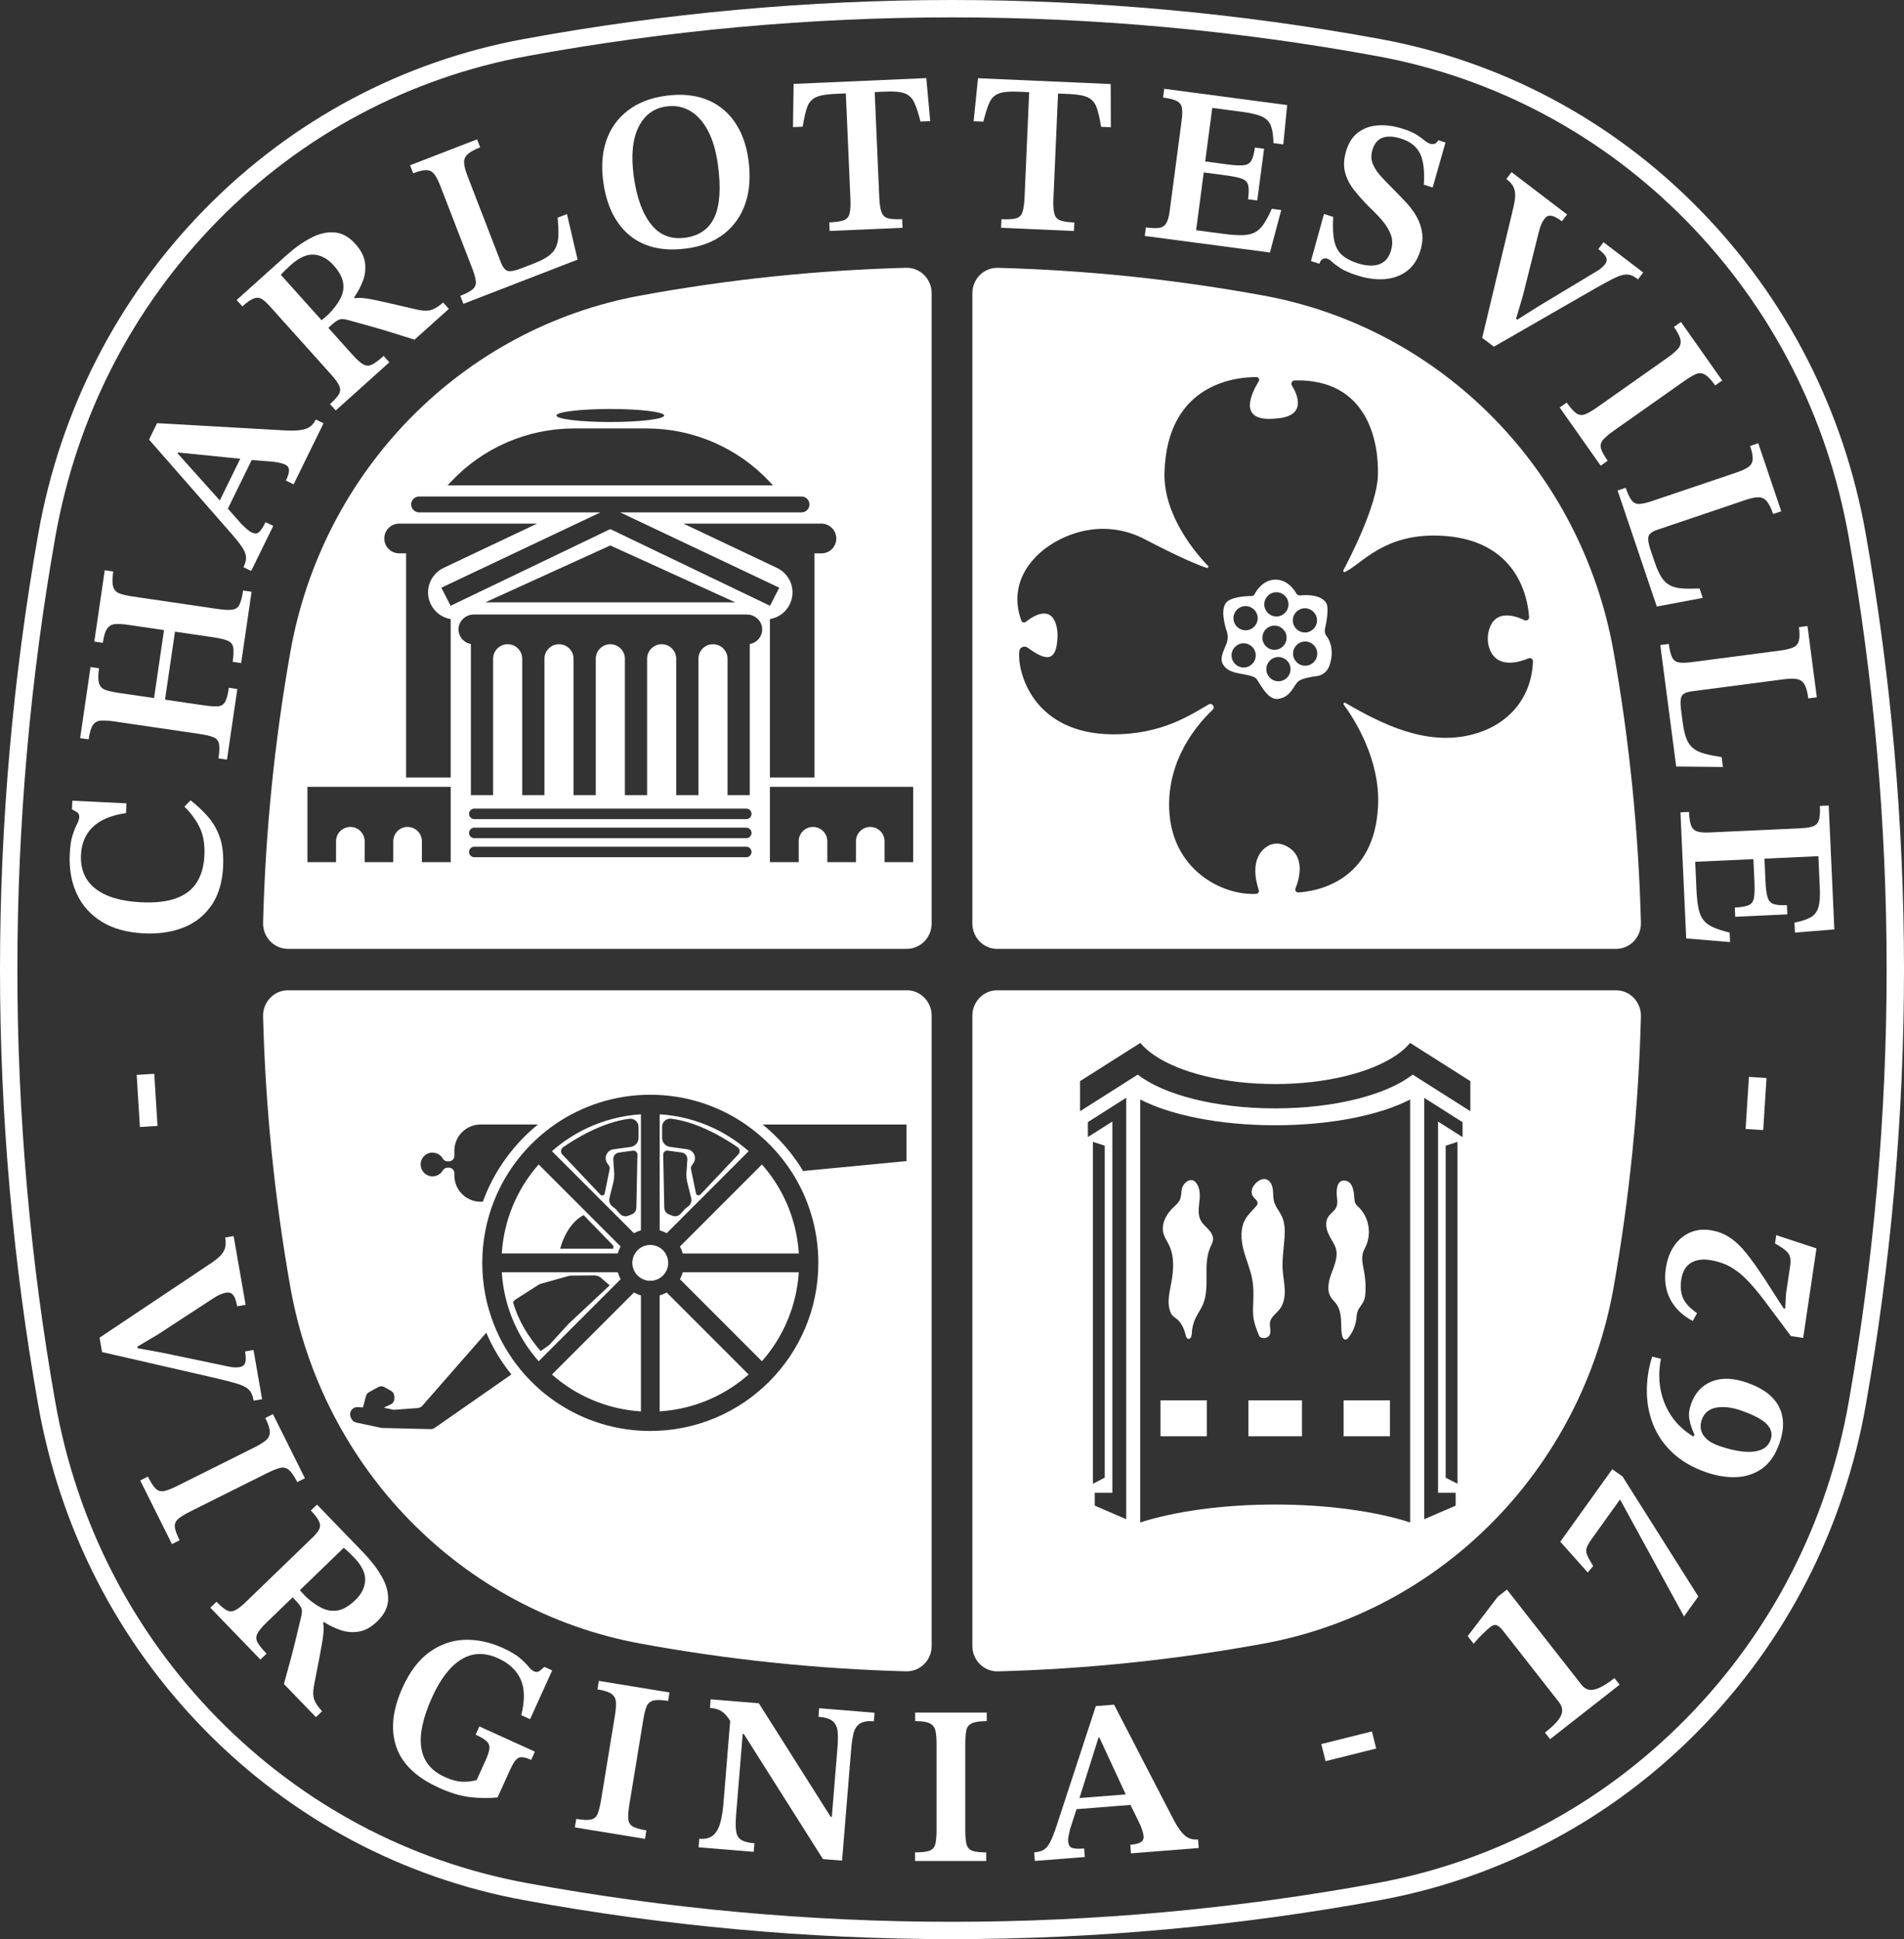 <svg xmlns="http://www.w3.org/2000/svg" id="Layer_2" data-name="Layer 2" viewBox="0 0 684 696.36"><rect x="0" y="0" width="684" height="696.36" fill="#333333" stroke="none"/><defs><style>      .cls-1 {        fill: #fff;      }    </style></defs><g id="Layer_1-2" data-name="Layer 1"><g><g><path class="cls-1" d="M342,696.36c-51.44,0-103.18-4.71-153.8-14.01-43.61-8.01-83.22-29.11-114.55-61.01-31.32-31.89-52.03-72.21-59.89-116.59C4.63,453.22,0,400.54,0,348.18s4.63-105.04,13.76-156.57c7.86-44.38,28.57-84.7,59.89-116.59,31.33-31.9,70.94-53,114.55-61.01C238.82,4.71,290.57,0,342,0s103.18,4.71,153.8,14.01c43.61,8.01,83.22,29.11,114.55,61.01,31.32,31.89,52.03,72.21,59.89,116.59l-3.07.54,3.07-.54c9.13,51.53,13.76,104.21,13.76,156.57s-4.63,105.04-13.76,156.57c-7.86,44.38-28.57,84.7-59.89,116.59-31.33,31.9-70.94,53-114.55,61.01-50.62,9.3-102.36,14.01-153.8,14.01ZM342,6.24c-51.06,0-102.42,4.68-152.67,13.91-42.34,7.78-80.8,28.26-111.23,59.24-30.43,30.99-50.56,70.17-58.2,113.31-9.06,51.17-13.66,103.49-13.66,155.49s4.6,104.31,13.66,155.49c7.64,43.14,27.77,82.32,58.2,113.31,30.43,30.98,68.89,51.47,111.23,59.24,50.25,9.23,101.61,13.91,152.67,13.91s102.42-4.68,152.67-13.91c42.34-7.78,80.8-28.26,111.23-59.24,30.43-30.99,50.56-70.17,58.2-113.31,9.06-51.17,13.66-103.49,13.66-155.49s-4.6-104.31-13.66-155.49c-7.64-43.14-27.77-82.32-58.2-113.31-30.43-30.98-68.89-51.47-111.23-59.24-50.25-9.23-101.61-13.91-152.67-13.91Z"></path><g><rect class="cls-1" x="416.89" y="502.87" width="16.64" height="12.91"></rect><path class="cls-1" d="M325.75,355.62H103.45c-5.04,0-9.07,4.24-8.94,9.37.84,32.56,4.1,65.07,9.8,97.25,11.55,65.19,61.66,116.21,125.68,127.97,31.6,5.8,63.53,9.13,95.5,9.98,5.04.13,9.2-3.97,9.2-9.11v-226.36c0-5.03-4-9.11-8.94-9.11ZM155.38,413.93c1.58,0,2.97.86,3.7,2.14.35.61,1,.98,1.7.98h.47c1.09,0,1.97-.88,1.97-1.97v-1.83c0-5.21,4.22-9.43,9.43-9.43h20.59c-1.69,1.38-3.32,2.85-4.88,4.41-6.71,6.71-11.74,14.64-14.89,23.29-5.5.48-10.24-3.85-10.24-9.39v-.84c0-1.09-.88-1.97-1.97-1.97h-.47c-.71,0-1.35.38-1.71.99-.81,1.4-2.4,2.3-4.18,2.1-1.96-.21-3.55-1.81-3.76-3.77-.28-2.57,1.73-4.74,4.24-4.74ZM156.22,512.75c-.45.31-.99.48-1.54.46l-17.36-.41c-.16,0-.32-.02-.48-.06l-8.83-1.89c-.77-.16-1.42-.67-1.77-1.37l-.21-.43c-.29-.59-.35-1.27-.16-1.9.34-1.13,1.41-1.88,2.58-1.83l1.95.09,1.08-4.09c.15-.59.54-1.09,1.08-1.38l3.35-1.84c.68-.37,1.49-.37,2.16.01l2.45,1.39c.7.39,1.13,1.13,1.13,1.93v.89c0,.86-.5,1.65-1.28,2.01l-2.49,1.16,3.51.79,8.61-.63c.68-.05,1.31-.36,1.75-.87l22.94-26.2c2.28,5.36,5.3,10.4,9.02,15l-27.49,19.15ZM233.61,513.87c-18.94,0-35.84-8.72-46.9-22.37-3.88-4.78-7.04-10.17-9.32-15.99-2.67-6.82-4.14-14.24-4.14-22.01s1.52-15.45,4.28-22.36c4.43-11.12,12.08-20.6,21.78-27.32,9.74-6.74,21.56-10.69,34.3-10.69s24.56,3.95,34.3,10.69c6.57,4.54,12.2,10.36,16.52,17.08,6.04,9.4,9.55,20.59,9.55,32.6,0,33.34-27.03,60.37-60.37,60.37ZM325.67,416.96l-37.16,3.56c-2.67-4.42-5.89-8.54-9.63-12.28-1.56-1.56-3.19-3.03-4.88-4.41h51.67v13.14Z"></path><path class="cls-1" d="M439.43,238.7c2.37,3.93,8.73,2.83,11.66,4.78,1.01.67,3.95,8.04,7.97,7.51,4.8-.63,5.51-4.78,7.38-6.32,1.25-1.04,4.3-1.58,6.57-1.86,2.03-.25,3.74-1.6,4.47-3.51,1.68-4.38.89-8.58-.95-10.92-.54-.69-.74-1.57-.55-2.42.58-2.61,1.55-7.92.37-9.58-2.08-2.95-7.14-2.78-9.26-2.56-.56.06-1.1-.22-1.39-.71-.91-1.59-3.3-4.89-7.38-4.96-4.39-.08-6.89,3.81-7.69,5.32-.19.35-.55.57-.94.57-2.01,0-8,.25-9.49,2.77-1.52,2.59-.37,7.23.52,9.96.46,1.41.43,2.94-.09,4.33-.91,2.41-2.67,5.21-1.22,7.62ZM468.87,239.07c-2.4,0-4.35-1.95-4.35-4.35s1.95-4.35,4.35-4.35,4.35,1.95,4.35,4.35-1.95,4.35-4.35,4.35ZM468.78,218.43c2.4,0,4.35,1.95,4.35,4.35s-1.95,4.35-4.35,4.35-4.35-1.95-4.35-4.35,1.95-4.35,4.35-4.35ZM459.27,244.65c-2.4,0-4.35-1.95-4.35-4.35s1.95-4.35,4.35-4.35,4.35,1.95,4.35,4.35-1.95,4.35-4.35,4.35ZM458.53,212.68c2.4,0,4.35,1.95,4.35,4.35s-1.95,4.35-4.35,4.35-4.35-1.95-4.35-4.35,1.95-4.35,4.35-4.35ZM457.85,224.66c2.4,0,4.35,1.95,4.35,4.35s-1.95,4.35-4.35,4.35-4.35-1.95-4.35-4.35,1.95-4.35,4.35-4.35ZM447.46,217.65c2.4,0,4.35,1.95,4.35,4.35s-1.95,4.35-4.35,4.35-4.35-1.95-4.35-4.35,1.95-4.35,4.35-4.35ZM446.77,231.01c2.4,0,4.35,1.95,4.35,4.35s-1.95,4.35-4.35,4.35-4.35-1.95-4.35-4.35,1.95-4.35,4.35-4.35Z"></path><path class="cls-1" d="M358.25,340.75h222.3c5.04,0,9.07-4.24,8.94-9.37-.84-32.56-4.1-65.07-9.8-97.25-11.55-65.19-61.66-116.21-125.68-127.97-31.6-5.8-63.53-9.13-95.5-9.98-5.04-.13-9.2,3.97-9.2,9.11v226.36c0,5.03,4,9.11,8.94,9.11ZM390.04,190.53c7.13-1.44,14.54-.34,20.99,3.01,13.62,7.09,19.89,9.55,22.49,10.4.43.14.77-.39.45-.72-3.87-3.99-16.02-17.81-15.64-33.36.8-32.35,25.99-34.48,33.02-34.44.78,0,1.26.86.84,1.52-2.48,3.99-7.97,14.74,6,13.37,11.4-.71,8.06-8.38,5.91-11.88-.48-.79.08-1.8,1-1.82,26.45-.64,30.34,22.42,29.9,34.32-.4,10.65-9.96,29.26-12.41,33.88-.2.37.19.78.57.6,6.24-3,13.82-13.67,33.57-13.06,28.45.88,32.13,22.46,32.59,29.25.06.88-.85,1.49-1.64,1.11-3.38-1.62-10.82-4.14-12.85,3.85-.51,2.02-.48,4.15.18,6.13,2.51,7.6,10.6,5.19,14.1,3.73.78-.32,1.64.26,1.6,1.1-.02.46-.05.93-.09,1.39-1.05,12.85-9.64,21.84-21.92,24.92-16.2,4.06-31.72-3.47-45.4-11.43-.41-.24-.85.25-.57.64,3.65,4.95,13.08,19.46,12.34,36.22-1.22,27.53-22.4,30.85-28.64,31.23-.77.05-1.33-.73-1.04-1.45,1.41-3.47,3.92-12.06-3.92-15.51-2.07-.91-4.45-.77-6.33.48-6.1,4.08-4.02,12.42-2.94,15.6.23.67-.25,1.36-.95,1.39-12.1.64-30.36-8.56-31.22-30.37-.7-17.78,9.84-30.27,15.61-35.74.42-.4.49-1.04.17-1.53-.35-.53-1.05-.7-1.6-.39-5.91,3.35-16.59,10.9-34.69,10.73-28.26-.25-34.13-22.17-33.35-29.82.15-1.44,1.82-2.16,2.99-1.3,6.78,4.95,10.34,5.12,10.74-3.64.07-1.43-.04-2.86-.4-4.24-2-7.58-8.42-3.43-10.98-1.39-.55.44-1.37.21-1.61-.45-6.01-16.32,7.98-29.29,23.12-32.35Z"></path><path class="cls-1" d="M478.38,445.24c.57.97,1.18,1.95,1.5,3.03.87,2.89-.4,5.93-1.47,8.75-1.07,2.82-1.92,6.14-.36,8.72.59.98,1.48,1.75,2.13,2.69,2.12,3.05,1.38,7.14,1.86,10.82.11.88.66,2.01,1.53,1.78.31-.08.55-.33.75-.58,1.54-1.85,2.55-4.13,2.89-6.51.15-1.05.17-2.14.55-3.14.5-1.3,1.57-2.3,2.14-3.57.45-1,.57-2.13.63-3.23.12-2.42-.03-4.85-.46-7.23-.42-2.34-1.11-4.77-.39-7.03.26-.81.69-1.55,1.03-2.32,2.02-4.5,1.06-10.22-2.43-13.71-.54-.54-1.16-1.06-1.45-1.77-.18-.43-.23-.9-.26-1.36-.15-2.16-.39-6.19-3.29-6.6-3.28-.46-3.24,3.92-2.99,5.95.16,1.28.25,2.64-.33,3.79-.64,1.26-1.98,2.02-2.76,3.2-.81,1.23-.93,2.83-.61,4.27s1.04,2.77,1.79,4.04Z"></path><path class="cls-1" d="M580.55,355.62h-222.3c-4.94,0-8.94,4.08-8.94,9.11v226.36c0,5.13,4.16,9.24,9.2,9.11,31.98-.85,63.9-4.18,95.5-9.98,64.02-11.76,114.13-62.78,125.68-127.97,5.7-32.18,8.97-64.69,9.8-97.25.13-5.13-3.9-9.37-8.94-9.37ZM404.57,545.56l-11.29-4.88v-4.61h6.33v-133.32l-8.8,5.58v-5.37l13.77-8.74v151.32ZM392.63,532.84v-122.79l4.24,1.38v119.21l-4.24,2.19ZM506.6,546.72c-12.46-3.98-29.58-6.43-48.49-6.43s-36.03,2.45-48.49,6.43v-151.89c10.84,5.61,28.52,9.26,48.49,9.26s37.65-3.65,48.49-9.26v151.89ZM523.59,532.84l-4.24-2.19v-119.21l4.24-1.38v122.79ZM525.41,408.34l-8.8-5.58v133.32h6.33v4.61l-11.29,4.88v-151.32l13.77,8.74v5.37ZM528.21,399.04l-20.73-13.14c-9.19,7.2-27.85,12.13-49.37,12.13s-40.18-4.93-49.37-12.13l-20.73,13.14v-10.8l15.13-9.59,6.52-4.13c1.28,1.56,2.96,3.03,4.97,4.41,9.12,6.23,25.19,10.36,43.48,10.36s34.36-4.13,43.48-10.36c2.01-1.37,3.69-2.85,4.97-4.41l6.52,4.13,15.13,9.59v10.8Z"></path><path class="cls-1" d="M431.39,438.34c-1.21-2.22-.69-4.94-.45-7.46.21-2.14.09-4.91-1.6-6.49-1.7-1.6-4.03.26-4.65,2.15-.42,1.29-.22,2.74-.7,4.01-.52,1.39-1.76,2.35-2.82,3.39-2.42,2.39-4.13,5.92-3.16,9.18.42,1.43,1.31,2.67,1.96,4.01,2.13,4.39,1.58,9.58.65,14.38-.59,3.07-1.31,6.3-.3,9.26.23.67.55,1.33,1.06,1.83.38.38.84.65,1.26.98,1.81,1.41,2.76,3.65,3.31,5.87.14.57.38,1.27.96,1.37.88.15,1.21-1.1,1.24-1.99.07-1.86.51-3.7,1.3-5.38.78-1.67,1.9-3.18,2.64-4.87,2.8-6.38-.11-14.18,2.67-20.57.43-.98.99-1.94,1.02-3.01.04-1.36-.79-2.59-1.73-3.59-.93-.99-2.01-1.89-2.66-3.08Z"></path><rect class="cls-1" x="482.69" y="502.87" width="16.64" height="12.91"></rect><path class="cls-1" d="M457.33,427.9c-.08-1.17-.3-2.38-1.01-3.31-1.83-2.4-4.61-.73-5.95,1.22-.78,1.14-1.02,2.76-.22,3.88.61.86,1.82,1.56,1.61,2.6-.07.36-.31.65-.55.93-1.29,1.49-2.79,2.82-3.78,4.52-1.91,3.27-1.66,7.38-.71,11.05.96,3.67,2.55,7.16,3.19,10.9.42,2.45.42,4.96.33,7.45-.08,2.14-.23,4.3.11,6.41.32,1.97,1.06,3.85,1.8,5.71.11.29.23.58.46.8.21.2.5.31.78.38.91.21,1.98-.04,2.54-.79.98-1.3.05-3.17.31-4.78.31-1.95,2.25-3.14,3.46-4.7,1.49-1.91,1.91-4.47,1.84-6.89-.08-2.43-.59-4.82-.75-7.24-.26-3.99.46-7.98.69-11.97.14-2.41.07-4.91-.91-7.12-.86-1.92-2.37-3.53-2.9-5.57-.29-1.13-.26-2.32-.34-3.48Z"></path><rect class="cls-1" x="448.49" y="502.87" width="19.24" height="12.91"></rect><path class="cls-1" d="M236.98,465.19c.88-.25,1.71-.6,2.51-1.04l29.45,29.45c-8.89,7.84-20.14,12.5-31.96,13.24v-41.66Z"></path><path class="cls-1" d="M244.26,459.38c.44-.79.79-1.63,1.04-2.51h41.66c-.74,11.82-5.4,23.07-13.24,31.97l-29.46-29.46Z"></path><path class="cls-1" d="M245.3,450.14c-.25-.87-.6-1.71-1.04-2.51l29.46-29.46c1.18,1.34,2.3,2.74,3.34,4.19,5.87,8.17,9.28,17.75,9.91,27.78h-41.66Z"></path><path class="cls-1" d="M233.61,459.95c-.52,0-1.05-.06-1.56-.19-.61-.15-1.2-.4-1.76-.73-.9-.54-1.66-1.3-2.2-2.2-.33-.54-.58-1.14-.74-1.77-.12-.5-.19-1.03-.19-1.55s.06-1.05.19-1.56c.16-.62.4-1.21.73-1.75.55-.91,1.31-1.67,2.2-2.21.56-.34,1.15-.58,1.76-.73.51-.13,1.04-.19,1.56-.19s1.05.06,1.56.19c.61.15,1.2.4,1.76.73.9.54,1.66,1.3,2.2,2.2.33.54.58,1.14.74,1.77.12.5.19,1.03.19,1.55s-.06,1.05-.19,1.56c-.16.62-.4,1.21-.73,1.75-.54.91-1.3,1.67-2.2,2.21-.56.34-1.15.58-1.76.73-.51.13-1.04.19-1.56.19Z"></path><path class="cls-1" d="M230.25,506.85c-11.83-.74-23.07-5.4-31.97-13.24l29.46-29.46c.8.44,1.63.79,2.51,1.04v41.66Z"></path></g><g><g><path class="cls-1" d="M36.67,485.57l-.91-5.2,39.4-26.31c1.63-1.05,2.9-2.03,3.81-2.93.91-.9,1.53-1.86,1.85-2.88.32-1.02.34-2.3.07-3.84l3.04-.53,4.31,24.7-3.04.53c-.16-.91-.38-1.76-.65-2.56-.28-.8-.68-1.43-1.19-1.89-.52-.46-1.26-.6-2.22-.44-1.28.22-2.73.86-4.36,1.91l-19.97,13.03-7.46,4.43.1.56,8.51,1.56,24.53,5.11c.4.09.94.17,1.6.21.67.05,1.35.01,2.04-.11,1.07-.19,1.73-.73,1.98-1.62.26-.9.23-2.22-.08-3.98l3.04-.53,3.08,17.67-3.04.53c-.2-1.17-.51-2.13-.92-2.89-.41-.75-1.05-1.4-1.94-1.93-.89-.53-2.17-1.04-3.85-1.51-1.68-.48-3.92-1.05-6.72-1.71l-41.01-9.41Z"></path><path class="cls-1" d="M61.78,554.51l-11.41-22.87,2.76-1.38c1.06,2.13,2.02,3.59,2.86,4.38.85.79,1.86,1.05,3.03.8,1.17-.25,2.8-.9,4.88-1.94l27.37-13.66c1.94-.97,3.37-1.85,4.3-2.65.93-.8,1.39-1.8,1.36-2.99-.02-1.2-.57-2.86-1.63-4.99l2.76-1.38,11.48,23.02-2.76,1.38c-1.09-2.18-2.11-3.65-3.06-4.41-.96-.76-2.03-.98-3.23-.66s-2.74.96-4.63,1.9l-27.37,13.66c-2.03,1.01-3.52,1.92-4.45,2.72-.93.8-1.34,1.76-1.24,2.88s.68,2.73,1.72,4.81l-2.76,1.38Z"></path><path class="cls-1" d="M93.55,595.96l-17.99-18.61,2.22-2.14c1.43,1.48,2.63,2.48,3.59,3.02.97.53,1.97.56,3.01.08,1.04-.48,2.38-1.51,4.01-3.09l23.92-23.12c1.17-1.13,1.96-2.12,2.37-2.97.42-.85.39-1.79-.07-2.81-.46-1.02-1.44-2.31-2.95-3.87l2.22-2.14,16.69,17.27c2.71,2.8,4.89,5.64,6.54,8.52,1.65,2.88,2.43,5.68,2.32,8.42-.1,2.73-1.4,5.3-3.89,7.71-2.14,2.07-4.32,3.29-6.55,3.68-2.23.38-4.39.22-6.5-.48-2.11-.71-4.15-1.69-6.12-2.94l-.29.28c.21,1,.24,2.31.08,3.93-.16,1.62-.53,3.91-1.09,6.87-.57,2.96-1.33,6.93-2.3,11.93-.38,2.17-.31,3.89.23,5.14.53,1.25,1.44,2.54,2.72,3.86l-2.22,2.14-11.5-11.9c1.02-3.69,1.86-6.76,2.51-9.2.65-2.44,1.18-4.48,1.57-6.14.39-1.66.75-3.15,1.08-4.49.33-1.33.66-2.72.99-4.17.37-1.41.41-2.47.14-3.18-.28-.71-.9-1.57-1.88-2.59l-1.3-1.34-9.51,9.19c-1.56,1.5-2.6,2.78-3.13,3.82-.54,1.04-.52,2.09.03,3.13.56,1.04,1.64,2.4,3.26,4.07l-2.22,2.14ZM107.74,571.07l2.08,2.27c2.07,1.91,4.06,3.31,5.98,4.2,1.92.89,3.84,1.14,5.78.73,1.94-.41,3.96-1.63,6.06-3.66,2.26-2.18,3.43-4.56,3.54-7.14s-1.24-5.31-4.02-8.19c-.6-.62-1.2-1.23-1.81-1.81-.6-.58-1.22-1.13-1.87-1.64l-15.75,15.23Z"></path><path class="cls-1" d="M157.62,641.96c-8.18-3.71-13.29-8.65-15.32-14.83-2.04-6.18-1.26-13.24,2.34-21.17,2.57-5.66,5.77-9.88,9.62-12.66,3.84-2.77,8.03-4.24,12.56-4.42,4.53-.17,9.14.8,13.82,2.93,2.66,1.21,4.68,2.39,6.05,3.55,1.38,1.16,2.41,2.18,3.11,3.06.7.88,1.37,1.47,2.01,1.76.74.34,1.39.3,1.96-.09.57-.4,1.16-.9,1.79-1.5l2.81,1.27-7.94,17.51-3.18-1.44c1.35-5.33,1.27-9.62-.22-12.88-1.49-3.26-4.18-5.77-8.08-7.54-4.83-2.19-9.24-2.05-13.24.41-4,2.46-7.48,6.97-10.45,13.52-3.33,7.34-4.64,13.4-3.92,18.18.71,4.78,3.53,8.28,8.46,10.52,2.22,1.01,4.2,1.57,5.96,1.68,1.76.12,3.59-.08,5.48-.59l3.18-7.02c.8-1.77,1.26-3.18,1.38-4.23.12-1.05-.21-1.93-.97-2.67-.77-.73-2.09-1.52-3.96-2.37l1.34-2.96,19.95,9.05-1.34,2.96c-2.07-.94-3.57-1.19-4.51-.75-.94.44-1.93,1.81-2.98,4.13l-4.59,10.12c-3.4.3-6.75.25-10.05-.15-3.3-.4-6.99-1.52-11.08-3.37Z"></path><path class="cls-1" d="M231.73,660.36l-25.22-4.13.5-3.04c2.35.38,4.09.46,5.22.24,1.13-.23,1.94-.89,2.42-1.99.48-1.1.91-2.8,1.29-5.09l4.95-30.19c.35-2.13.47-3.81.37-5.04-.1-1.22-.64-2.17-1.63-2.86-.99-.68-2.65-1.22-5-1.6l.5-3.04,25.38,4.16-.5,3.04c-2.4-.39-4.19-.43-5.37-.1-1.18.33-1.98,1.07-2.42,2.23-.44,1.16-.83,2.78-1.17,4.87l-4.95,30.19c-.37,2.24-.5,3.98-.4,5.2.1,1.22.64,2.12,1.61,2.69s2.61,1.04,4.91,1.42l-.5,3.04Z"></path><path class="cls-1" d="M270.77,665.01l-19.81-1.62.25-3.07c2.16.18,3.82-.24,4.99-1.26,1.17-1.02,2.02-2.51,2.56-4.47.54-1.96.92-4.29,1.14-6.99l2.53-31.06,4.85.4-2.84,34.78c-.22,2.7-.2,4.75.07,6.15.26,1.41.92,2.39,1.96,2.97,1.04.57,2.56.94,4.55,1.1l-.25,3.07ZM302.51,668.17l-6.87-.56-28.41-44.9-2.67-.22-1.81-3.81c-.86-1.43-1.66-2.5-2.38-3.21-.73-.71-1.5-1.22-2.32-1.53-.82-.31-1.82-.51-3-.61l.25-3.07,17.31,1.41,25.82,40.78.4.03,2.03-24.91c.18-2.26.2-4.18.06-5.73-.15-1.56-.71-2.79-1.69-3.68-.99-.89-2.72-1.44-5.2-1.65l.25-3.07,19.9,1.62-.25,3.07c-2.21-.18-3.87.09-4.99.81-1.12.72-1.88,1.87-2.28,3.44-.4,1.57-.69,3.49-.88,5.75l-3.27,40.03Z"></path><path class="cls-1" d="M354.3,668.3h-25.56s0-3.09,0-3.09c2.38,0,4.11-.2,5.19-.61,1.08-.41,1.77-1.19,2.07-2.35.3-1.16.45-2.91.45-5.23v-30.59c.01-2.16-.14-3.84-.43-5.03-.3-1.19-.99-2.04-2.07-2.56-1.08-.51-2.81-.77-5.19-.77v-3.08s25.72,0,25.72,0v3.08c-2.44,0-4.21.26-5.32.77-1.11.51-1.79,1.38-2.03,2.6-.24,1.22-.37,2.88-.37,4.99v30.59c-.01,2.27.14,4,.43,5.19.3,1.19.97,1.99,2.03,2.39s2.74.61,5.07.61v3.08Z"></path><path class="cls-1" d="M389.73,666.87l-17.96,1.41-.24-3.07c1.46-.11,2.61-.44,3.46-.96.85-.53,1.62-1.46,2.3-2.79.68-1.33,1.44-3.25,2.27-5.75l14.11-43.03,6.55-.52,21.5,41.53c1.34,2.5,2.63,4.31,3.89,5.43,1.25,1.12,2.85,1.61,4.79,1.45l.24,3.07-24.35,1.92-.24-3.07c.7-.06,1.44-.17,2.21-.34.77-.17,1.41-.46,1.92-.88.51-.42.73-1.06.66-1.92-.05-.59-.25-1.4-.6-2.44-.35-1.03-.82-2.09-1.39-3.19l-3.2-6.5-.8-1.89-9.9-21.36-.32.03-7.16,22.7-.41,1.99-2.62,8.1c-.16.72-.33,1.48-.51,2.28-.18.8-.24,1.55-.19,2.25.1,1.24.58,2,1.44,2.29.86.29,2.29.35,4.29.19l.24,3.07ZM407.14,648.08l-21.44,1.69,1.07-3.99,18.69-1.47,1.68,3.77Z"></path><path class="cls-1" d="M494.39,627.91l-18.19,4.54-1.53-6.14,18.19-4.54,1.53,6.14Z"></path><path class="cls-1" d="M581.84,604.99l-24.98,19.57-1.85-2.36c3.02-2.37,4.93-4.38,5.73-6.04.8-1.66.58-3.27-.65-4.85l-20.07-25.61c-.87-1.11-1.64-1.79-2.32-2.05-.68-.26-1.43-.07-2.24.57-.43.33-1.01.84-1.75,1.52-.74.68-1.5,1.44-2.3,2.26-.79.83-1.47,1.6-2.01,2.3l-2.15-2.75,10.79-14.12,3.32-2.6,26.77,34.17c1.23,1.58,2.78,2.15,4.65,1.72,1.86-.43,4.26-1.79,7.2-4.1l1.85,2.36Z"></path><path class="cls-1" d="M610.12,573.3l-5.15,7.19-22.98-42.03-10.31,14.38c-.88,1.23-1.45,2.26-1.7,3.07-.25.82-.18,1.69.23,2.61.4.92,1.11,2.21,2.12,3.87l-1.95,2.3-9.85-11.05,18.67-26.05,3.69,2.65,27.22,43.08Z"></path><path class="cls-1" d="M639.2,518.43c-1.42,4.03-3.47,7.01-6.16,8.93-2.69,1.92-5.79,2.95-9.3,3.09-3.52.14-7.19-.47-11.02-1.82-4.74-1.67-8.67-3.96-11.78-6.86-3.11-2.9-5.42-6.21-6.95-9.94-1.53-3.72-2.32-7.7-2.37-11.94-.06-4.24.58-8.47,1.9-12.71l3.17.77c-.75,3.75-.81,7.37-.17,10.87.63,3.49,1.93,6.7,3.88,9.63,1.95,2.93,4.6,5.41,7.96,7.45l.35-.74c-.94-2.05-1.55-3.9-1.83-5.55-.28-1.65-.08-3.44.61-5.38,1.42-4.03,3.92-6.75,7.48-8.16,3.57-1.41,7.85-1.23,12.85.53,5.56,1.96,9.31,4.8,11.23,8.52,1.93,3.72,1.99,8.16.17,13.31ZM636.1,516.99c.68-1.94.26-3.75-1.27-5.44-1.53-1.69-4.64-3.36-9.33-5.01-3.26-1.15-6.22-1.51-8.87-1.06-2.65.44-4.42,1.91-5.3,4.41-.41,1.17-.51,2.33-.28,3.47.23,1.14.85,2.22,1.87,3.24,1.02,1.02,2.55,1.89,4.59,2.61,3.06,1.08,5.89,1.76,8.48,2.05,2.6.28,4.77.09,6.53-.58,1.76-.67,2.95-1.9,3.58-3.69Z"></path><path class="cls-1" d="M652.55,448.35l-4.77,32.11-4.41-.66-9.51-12.73c-2.24-2.96-4.32-5.43-6.24-7.41-1.92-1.98-3.94-3.57-6.06-4.76-2.12-1.19-4.62-2-7.51-2.43-2.68-.4-4.92-.02-6.73,1.13-1.81,1.15-2.93,3.15-3.35,5.98-.36,2.41-.17,4.54.57,6.4.74,1.86,2.44,3.73,5.12,5.6l-1.56,2.8c-3.7-1.97-6.39-4.57-8.07-7.8-1.68-3.23-2.21-6.93-1.59-11.11.46-3.1,1.43-5.75,2.9-7.94,1.47-2.19,3.34-3.8,5.6-4.83,2.26-1.03,4.75-1.35,7.48-.94,2.52.37,4.81,1.23,6.88,2.58,2.07,1.35,4.07,3.23,6.01,5.65,1.94,2.42,4.04,5.36,6.32,8.81l7.13,11.07.56.08.3-5.37,1.48-9.95c.32-2.14.06-3.71-.78-4.71-.84-1-2.39-2.13-4.66-3.4l.44-2.97,14.47,4.77Z"></path></g><g><path class="cls-1" d="M55.42,385.61l1.16,18.71-6.32.39-1.16-18.71,6.32-.39Z"></path><path class="cls-1" d="M80.18,310.98c-.28,5.78-1.69,10.51-4.23,14.17-2.54,3.67-5.9,6.32-10.1,7.96-4.2,1.64-8.91,2.33-14.16,2.07-6.05-.3-11.1-1.69-15.15-4.19-4.05-2.5-7.04-5.84-8.97-10.03-1.93-4.18-2.77-8.95-2.51-14.3.14-2.86.48-5.12,1.02-6.77.54-1.65,1.07-2.95,1.57-3.9.51-.95.78-1.8.82-2.56.04-.81-.23-1.39-.81-1.75-.58-.35-1.18-.71-1.82-1.06l.15-3.08,19.45.95-.17,3.49c-5.24.77-9.19,2.42-11.86,4.94-2.67,2.52-4.11,5.87-4.31,10.03-.26,5.24,1.48,9.31,5.21,12.2,3.73,2.89,9.16,4.51,16.29,4.86,5.19.25,9.44-.23,12.74-1.45,3.31-1.22,5.77-3.13,7.39-5.73,1.62-2.6,2.52-5.79,2.7-9.58.19-3.89-.34-7.18-1.59-9.87-1.25-2.69-3.11-5.26-5.59-7.71l2.22-2.25c2.3,1.79,4.37,3.73,6.21,5.83,1.85,2.09,3.27,4.56,4.27,7.4,1,2.84,1.4,6.28,1.2,10.34Z"></path><path class="cls-1" d="M85.26,247.43l-3.72,25.37-3.05-.45c.35-2.35.41-4.09.19-5.22-.22-1.12-.88-1.92-1.99-2.38-1.11-.46-2.84-.87-5.19-1.21l-30.27-4.44c-2.09-.31-3.75-.41-5-.32-1.24.09-2.2.62-2.86,1.59-.66.97-1.17,2.69-1.53,5.15l-3.05-.45,3.74-25.53,3.05.45c-.35,2.41-.36,4.2,0,5.37.35,1.17,1.09,1.96,2.24,2.38,1.14.41,2.78.78,4.92,1.09l12.6,1.85,3.58-24.41-12.6-1.85c-2.14-.31-3.82-.41-5.04-.29-1.22.12-2.16.68-2.83,1.68-.67,1-1.17,2.67-1.52,5.03l-3.05-.45,3.75-25.61,3.05.45c-.36,2.46-.37,4.28-.02,5.45.35,1.17,1.09,1.98,2.23,2.42,1.14.44,2.78.82,4.92,1.13l30.27,4.44c2.3.34,4.07.43,5.29.28,1.23-.15,2.11-.74,2.64-1.79.54-1.04.98-2.74,1.32-5.1l3.05.45-3.75,25.61-3.05-.45c.35-2.35.41-4.09.19-5.22-.22-1.12-.89-1.92-2.03-2.39-1.13-.47-2.85-.87-5.15-1.21l-13.73-2.01-3.58,24.41,13.73,2.01c2.36.35,4.13.47,5.32.37,1.19-.1,2.05-.66,2.58-1.67.53-1.02.97-2.67,1.3-4.98l3.05.45Z"></path><path class="cls-1" d="M98.16,188.87l-7.93,16.17-2.77-1.36c.64-1.31.95-2.47.93-3.47-.02-1-.43-2.14-1.22-3.4-.8-1.26-2.06-2.89-3.79-4.89l-29.84-34.06,2.89-5.9,46.69,2.65c2.83.12,5.05-.07,6.65-.58,1.6-.51,2.84-1.64,3.69-3.39l2.77,1.36-10.75,21.93-2.77-1.36c.31-.63.59-1.32.84-2.07.25-.75.32-1.45.22-2.11-.1-.65-.54-1.17-1.32-1.55-.53-.26-1.33-.5-2.4-.73-1.07-.22-2.22-.36-3.45-.43l-7.23-.56-2.03-.27-23.42-2.36-.14.29,15.89,17.73,1.5,1.37,5.64,6.38c.54.5,1.1,1.04,1.7,1.6.6.56,1.21,1,1.84,1.31,1.12.55,2.02.52,2.7-.08.69-.6,1.47-1.8,2.35-3.59l2.77,1.36ZM90.85,164.32l-9.47,19.31-2.89-2.95,8.25-16.83,4.1.48Z"></path><path class="cls-1" d="M139.88,130.1l-19.26,17.3-2.06-2.29c1.53-1.37,2.58-2.53,3.15-3.48.57-.95.63-1.95.19-3.01-.44-1.06-1.42-2.43-2.94-4.12l-22.23-24.75c-1.08-1.21-2.05-2.03-2.88-2.48-.84-.45-1.78-.46-2.81-.04-1.04.42-2.36,1.36-3.97,2.8l-2.06-2.29,17.87-16.05c2.9-2.6,5.82-4.68,8.75-6.22,2.94-1.55,5.77-2.22,8.5-2.01,2.73.2,5.25,1.59,7.56,4.17,1.99,2.21,3.13,4.44,3.43,6.68.3,2.24.06,4.4-.72,6.48-.78,2.08-1.84,4.09-3.17,6.01l.27.3c1.01-.17,2.32-.15,3.93.07,1.62.22,3.89.67,6.82,1.34,2.93.68,6.88,1.59,11.83,2.73,2.16.46,3.87.45,5.15-.04,1.27-.49,2.59-1.34,3.96-2.57l2.06,2.29-12.32,11.06c-3.65-1.15-6.69-2.1-9.1-2.84-2.41-.74-4.44-1.34-6.08-1.79-1.64-.45-3.12-.87-4.44-1.24-1.32-.38-2.7-.76-4.13-1.14-1.4-.42-2.45-.5-3.18-.26-.72.25-1.61.84-2.65,1.78l-1.39,1.25,8.84,9.84c1.45,1.61,2.68,2.7,3.7,3.27,1.02.57,2.07.6,3.13.08,1.06-.52,2.46-1.55,4.19-3.11l2.06,2.29ZM115.53,115l2.35-2c1.98-2,3.46-3.94,4.42-5.82.96-1.88,1.28-3.8.94-5.75-.34-1.95-1.48-4.02-3.43-6.19-2.1-2.33-4.43-3.6-7.01-3.8-2.58-.2-5.35,1.04-8.33,3.72-.64.58-1.27,1.16-1.87,1.74-.61.58-1.17,1.18-1.71,1.8l14.64,16.3Z"></path><path class="cls-1" d="M207.49,93.24l-41.02,15.87-1.11-2.88c2.07-.8,3.54-1.57,4.41-2.32.87-.74,1.27-1.68,1.18-2.8-.09-1.13-.51-2.67-1.27-4.64l-11.45-29.59c-.74-1.92-1.47-3.35-2.18-4.29s-1.64-1.44-2.79-1.49c-1.15-.05-2.76.33-4.83,1.13l-1.11-2.88,24.07-9.31,1.11,2.88c-2.12.82-3.62,1.65-4.52,2.49-.89.84-1.31,1.86-1.26,3.05.06,1.2.47,2.78,1.23,4.75l12,31.03c.7,1.82,1.55,2.84,2.53,3.07.99.23,2.59-.09,4.81-.95l4.24-1.64c2.27-.88,4.06-1.77,5.36-2.68,1.3-.91,2.24-1.98,2.8-3.22.57-1.23.87-2.7.91-4.4.04-1.7-.04-3.78-.25-6.26l3.33-1.29,3.81,16.36Z"></path><path class="cls-1" d="M246.61,89.23c-5.52.75-10.37.32-14.55-1.29-4.18-1.61-7.58-4.34-10.21-8.19-2.63-3.84-4.34-8.66-5.13-14.45-.76-5.57-.39-10.54,1.12-14.89,1.51-4.35,4.08-7.93,7.71-10.72,3.63-2.79,8.15-4.55,13.57-5.29,5.52-.75,10.37-.32,14.55,1.29,4.18,1.61,7.57,4.28,10.18,7.99,2.61,3.71,4.29,8.3,5.03,13.77.79,5.79.44,10.93-1.05,15.42-1.49,4.49-4.02,8.15-7.59,10.99-3.57,2.84-8.12,4.63-13.64,5.38ZM246.17,85.36c5.09-.69,8.6-3.18,10.53-7.46,1.93-4.28,2.33-10.51,1.21-18.71-.67-4.93-1.87-9.03-3.6-12.28-1.73-3.26-3.87-5.63-6.42-7.11-2.55-1.48-5.38-2.01-8.49-1.58-4.56.62-7.9,3.11-10.04,7.47-2.14,4.36-2.7,10.24-1.69,17.63,1.03,7.56,3.1,13.29,6.2,17.21,3.1,3.92,7.2,5.53,12.29,4.83Z"></path><path class="cls-1" d="M324.22,81.8l-26.18,1.14-.13-3.08c2.32-.1,4.05-.35,5.17-.75,1.12-.4,1.83-1.2,2.13-2.41.3-1.2.4-3.02.29-5.45l-1.64-37.7-4.22.18c-2.97.13-5.19.55-6.65,1.26-1.46.71-2.48,1.91-3.05,3.58-.58,1.68-1.1,3.99-1.57,6.93l-3.49.15.22-15.52,47.67-2.08,1.4,15.45-3.49.15c-.72-2.89-1.46-5.15-2.2-6.77-.75-1.62-1.86-2.72-3.35-3.31-1.49-.58-3.74-.81-6.77-.68l-4.13.18,1.64,37.7c.11,2.43.37,4.24.8,5.41.43,1.17,1.21,1.91,2.33,2.21,1.12.3,2.82.4,5.09.31l.13,3.08Z"></path><path class="cls-1" d="M385.81,82.95l-26.18-1.15.13-3.08c2.32.1,4.06,0,5.21-.3,1.15-.3,1.93-1.04,2.33-2.21.4-1.17.66-2.98.77-5.41l1.65-37.7-4.22-.18c-2.97-.13-5.22.1-6.73.68-1.52.58-2.63,1.69-3.35,3.31-.72,1.62-1.44,3.88-2.16,6.77l-3.49-.15,1.57-15.44,47.67,2.09.05,15.52-3.49-.15c-.47-2.94-1-5.25-1.61-6.93-.6-1.68-1.62-2.87-3.05-3.59-1.43-.71-3.66-1.13-6.69-1.27l-4.13-.18-1.65,37.7c-.11,2.43,0,4.25.33,5.46.33,1.21,1.03,2.01,2.13,2.41,1.09.4,2.77.65,5.04.75l-.13,3.08Z"></path><path class="cls-1" d="M456.22,90.68l-44.97-5.95.4-3.06c1.98.26,3.55.32,4.68.17,1.14-.15,2-.68,2.58-1.58.58-.91,1.01-2.38,1.28-4.41l4.3-32.5c.27-2.04.3-3.6.09-4.69-.21-1.09-.84-1.9-1.89-2.42-1.05-.52-2.67-.93-4.87-1.22l.42-3.14,44.16,5.85-1.38,14.14-3.54-.47c-.04-2.57-.33-4.6-.87-6.09-.54-1.49-1.57-2.61-3.08-3.35-1.51-.75-3.82-1.32-6.93-1.74l-11.1-1.47-2.55,19.23,8.04,1.07c2.57.34,4.51.43,5.82.28,1.3-.15,2.22-.73,2.77-1.72.54-.99.95-2.53,1.23-4.63l3.3.44-2.46,18.58-3.3-.44c.3-2.25.32-3.93.05-5.03-.26-1.1-1.01-1.88-2.23-2.34-1.22-.46-3.12-.86-5.69-1.2l-8.04-1.07-2.75,20.75,9.81,1.3c2.84.38,5.17.53,6.98.47,1.81-.06,3.3-.42,4.48-1.08,1.18-.66,2.21-1.67,3.1-3.03.89-1.36,1.83-3.14,2.84-5.35l3.38.45-4.07,15.26Z"></path><path class="cls-1" d="M473.96,94.72l-3.01-.97,4.68-16.91,3.32,1.07c-.22,3.68-.08,6.6.42,8.75.5,2.15,1.44,3.82,2.82,5,1.38,1.18,3.2,2.14,5.47,2.87,1.75.56,3.42.85,5.01.85,1.59,0,3-.4,4.22-1.2,1.22-.8,2.13-2.1,2.71-3.9.71-2.21.72-4.23.03-6.04-.69-1.81-1.77-3.55-3.22-5.22-1.45-1.66-3.05-3.31-4.8-4.96-1.88-1.91-3.61-3.86-5.19-5.85-1.58-1.99-2.66-4.14-3.25-6.46-.59-2.32-.4-4.97.56-7.96.9-2.78,2.33-4.89,4.3-6.33,1.97-1.44,4.34-2.25,7.1-2.44,2.76-.19,5.74.23,8.93,1.26,2.11.68,3.74,1.39,4.9,2.13,1.15.74,2.07,1.41,2.77,2,.69.59,1.34.99,1.96,1.19.51.17,1.03.19,1.55.07.52-.12,1.02-.55,1.49-1.31l2.55.82-4.61,16.16-3.17-1.02c.33-4.9-.12-8.61-1.35-11.14s-3.47-4.32-6.71-5.36c-2.68-.86-4.89-.99-6.65-.4-1.76.6-2.99,2.01-3.7,4.22-.61,1.91-.58,3.66.09,5.27.67,1.61,1.74,3.19,3.2,4.74,1.46,1.55,3.03,3.17,4.7,4.84,1.5,1.51,2.96,3.03,4.37,4.56,1.41,1.53,2.6,3.18,3.56,4.94.97,1.76,1.59,3.65,1.88,5.68.28,2.02.05,4.22-.72,6.59-1.01,3.14-2.64,5.53-4.87,7.17-2.23,1.64-4.88,2.58-7.94,2.81-3.06.23-6.37-.22-9.92-1.37-2.52-.81-4.46-1.65-5.8-2.51-1.34-.86-2.35-1.61-3.02-2.25-.67-.64-1.29-1.06-1.86-1.24-.57-.18-1.11-.12-1.64.2-.53.31-.92.86-1.16,1.63Z"></path><path class="cls-1" d="M536.67,124.51l-4.2-3.2,11.03-46.07c.48-1.88.75-3.46.81-4.74.06-1.28-.14-2.4-.6-3.36-.46-.96-1.31-1.92-2.56-2.87l1.87-2.45,19.94,15.2-1.87,2.45c-.73-.56-1.47-1.04-2.22-1.44-.75-.4-1.47-.59-2.16-.58-.69.02-1.33.41-1.92,1.19-.79,1.03-1.42,2.49-1.9,4.37l-5.79,23.13-2.47,8.32.45.34,7.31-4.63,21.47-12.92c.36-.2.8-.51,1.32-.93s1-.91,1.42-1.47c.66-.86.77-1.71.35-2.54-.42-.83-1.34-1.79-2.76-2.87l1.87-2.45,14.26,10.87-1.87,2.45c-.95-.72-1.82-1.22-2.63-1.5-.81-.28-1.72-.31-2.73-.09-1.01.21-2.3.72-3.85,1.5-1.55.79-3.59,1.89-6.09,3.31l-36.48,20.97Z"></path><path class="cls-1" d="M575.03,167.22l-14.73-20.89,2.52-1.78c1.37,1.95,2.53,3.24,3.49,3.89.95.65,1.99.76,3.12.34,1.12-.43,2.63-1.31,4.53-2.65l25-17.62c1.77-1.25,3.05-2.33,3.85-3.26.8-.93,1.1-1.98.9-3.16-.2-1.18-.99-2.74-2.36-4.69l2.52-1.78,14.82,21.02-2.52,1.78c-1.4-1.99-2.63-3.29-3.69-3.9-1.06-.61-2.16-.66-3.29-.16s-2.57,1.36-4.29,2.58l-25,17.62c-1.86,1.31-3.19,2.43-3.99,3.36-.8.93-1.06,1.94-.79,3.04s1.08,2.59,2.42,4.5l-2.52,1.78Z"></path><path class="cls-1" d="M595.19,217.81l-14.08-41.66,2.92-.99c.71,2.1,1.42,3.6,2.12,4.51.7.9,1.62,1.34,2.75,1.3,1.13-.04,2.69-.4,4.69-1.07l30.06-10.16c1.95-.66,3.41-1.32,4.38-1.99.97-.67,1.51-1.58,1.61-2.73.1-1.15-.21-2.77-.92-4.87l2.92-.99,8.26,24.44-2.92.99c-.73-2.15-1.49-3.69-2.29-4.62-.8-.93-1.8-1.39-3-1.39-1.2,0-2.8.35-4.79,1.02l-31.52,10.65c-1.85.62-2.9,1.42-3.17,2.4-.27.98-.02,2.59.74,4.85l1.46,4.3c.78,2.31,1.6,4.13,2.45,5.47.85,1.34,1.88,2.32,3.09,2.94,1.21.62,2.66.99,4.35,1.1,1.69.11,3.78.12,6.26.02l1.14,3.38-16.51,3.1Z"></path><path class="cls-1" d="M602.16,275.26l-5.71-43.61,3.06-.4c.29,2.2.69,3.81,1.21,4.83.52,1.02,1.33,1.63,2.45,1.81,1.11.18,2.72.14,4.81-.14l31.46-4.12c2.04-.27,3.6-.63,4.68-1.1,1.08-.47,1.79-1.26,2.1-2.36.32-1.11.33-2.76.05-4.96l3.06-.4,3.35,25.59-3.06.4c-.29-2.25-.74-3.91-1.35-4.98-.6-1.07-1.49-1.71-2.67-1.94-1.18-.23-2.81-.21-4.9.07l-32.99,4.32c-1.93.25-3.12.83-3.58,1.74-.45.9-.53,2.54-.22,4.9l.59,4.51c.32,2.41.76,4.36,1.34,5.84.57,1.48,1.4,2.64,2.46,3.48,1.06.84,2.42,1.48,4.06,1.92,1.64.44,3.68.85,6.14,1.24l.46,3.54-16.8-.17Z"></path><path class="cls-1" d="M605.76,337.02l-2.07-45.31,3.08-.14c.09,2,.31,3.55.66,4.64.35,1.09,1.02,1.85,2.01,2.26.99.41,2.52.58,4.57.48l32.75-1.5c2.05-.09,3.6-.34,4.64-.74,1.04-.4,1.72-1.16,2.05-2.29.33-1.13.44-2.8.34-5.01l3.16-.14,2.03,44.5-14.16,1.13-.16-3.57c2.52-.49,4.47-1.14,5.84-1.93,1.37-.79,2.29-2,2.76-3.62.47-1.62.63-4,.49-7.13l-.51-11.19-19.37.89.37,8.11c.12,2.59.37,4.52.75,5.77.38,1.25,1.11,2.06,2.18,2.42,1.07.36,2.66.49,4.77.39l.15,3.32-18.72.86-.15-3.32c2.27-.1,3.92-.38,4.96-.84s1.67-1.32,1.91-2.61c.24-1.28.3-3.22.18-5.82l-.37-8.11-20.91.96.45,9.89c.13,2.86.39,5.18.76,6.95.38,1.77,1,3.18,1.86,4.22.86,1.04,2.04,1.88,3.53,2.52,1.49.64,3.41,1.25,5.77,1.85l.16,3.4-15.74-1.31Z"></path><path class="cls-1" d="M627.1,405.43l1.19-18.71,6.32.4-1.19,18.71-6.32-.4Z"></path></g></g></g><path class="cls-1" d="M325.49,96.17c-31.98.85-63.9,4.18-95.5,9.98-64.02,11.76-114.13,62.78-125.68,127.97-5.7,32.18-8.97,64.69-9.8,97.25-.13,5.13,3.9,9.37,8.94,9.37h222.3c4.94,0,8.94-4.08,8.94-9.11V105.28c0-5.13-4.16-9.24-9.2-9.11ZM300.44,193.38c0,2.95-2.39,5.34-5.34,5.34h-2.5v80.5h-16.02v-56.9c3.01-.49,5.64-2.37,7.06-5.15,1.19-2.33,1.4-5.08.55-7.56-.84-2.48-2.68-4.54-5.05-5.66l-33.62-15.91h49.57c2.95,0,5.34,2.39,5.34,5.34ZM219.24,146.87c10.69,0,19.35,1.05,19.35,2.34s-8.66,2.34-19.35,2.34-19.35-1.05-19.35-2.34,8.66-2.34,19.35-2.34ZM161.92,173.09c11.46-12.26,27.5-19.23,44.28-19.23h26.08c16.78,0,32.82,6.96,44.28,19.23l1.14,1.21h-116.92l1.14-1.21ZM150.56,178.3h137.38c1.58,0,2.85,1.28,2.85,2.85s-1.28,2.85-2.85,2.85h-65.15l57.16,27.05-3.33,6.49-57.37-27.54-57.37,27.54-3.33-6.49,57.16-27.05h-65.15c-1.58,0-2.85-1.28-2.85-2.85s1.28-2.85,2.85-2.85ZM264.13,216.3h-89.77l44.89-20.42,44.89,20.42ZM161.91,309.61h-10.35v-7.51c0-2.84-2.3-5.14-5.14-5.14s-5.14,2.3-5.14,5.14v7.51h-10.28v-7.51c0-2.84-2.3-5.14-5.14-5.14s-5.14,2.3-5.14,5.14v7.51h-10.28v-27.05h51.47v27.05ZM161.91,279.21h-16.02v-80.5h-2.5c-2.95,0-5.34-2.39-5.34-5.34s2.39-5.34,5.34-5.34h49.57l-33.62,15.91c-2.36,1.12-4.2,3.18-5.05,5.66-.84,2.48-.64,5.23.55,7.56,1.43,2.78,4.05,4.66,7.06,5.15v56.9ZM268.09,307.84h-97.69c-1.05,0-1.89-.85-1.89-1.89s.85-1.89,1.89-1.89h97.69c1.05,0,1.89.85,1.89,1.89s-.85,1.89-1.89,1.89ZM268.09,301h-97.69c-1.05,0-1.89-.85-1.89-1.89s.85-1.89,1.89-1.89h97.69c1.05,0,1.89.85,1.89,1.89s-.85,1.89-1.89,1.89ZM268.09,294.16h-97.69c-1.05,0-1.89-.85-1.89-1.89s.85-1.89,1.89-1.89h97.69c1.05,0,1.89.85,1.89,1.89s-.85,1.89-1.89,1.89ZM269.35,231.27v54.27h-7.98v-48.96c0-2.89-2.34-5.23-5.23-5.23s-5.23,2.34-5.23,5.23v48.96h-7.98v-48.96c0-2.89-2.34-5.23-5.23-5.23s-5.23,2.34-5.23,5.23v48.96h-7.98v-48.96c0-2.89-2.34-5.23-5.23-5.23s-5.23,2.34-5.23,5.23v48.96h-7.98v-48.96c0-2.89-2.34-5.23-5.23-5.23s-5.23,2.34-5.23,5.23v48.96h-7.98v-48.96c0-2.89-2.34-5.23-5.23-5.23h0c-2.89,0-5.23,2.34-5.23,5.23v48.96h-7.98v-54.27c-2.54-.43-4.47-2.65-4.44-5.32.03-2.95,2.55-5.28,5.51-5.28h98.07c2.95,0,5.47,2.33,5.51,5.28.03,2.67-1.9,4.89-4.44,5.32ZM328.05,309.61h-10.28v-7.51c0-2.84-2.3-5.14-5.14-5.14s-5.14,2.3-5.14,5.14v7.51h-10.28v-7.51c0-2.84-2.3-5.14-5.14-5.14s-5.14,2.3-5.14,5.14v7.51h-10.35v-27.05h51.47v27.05Z"></path><path class="cls-1" d="M221.93,456.88h-41.66c.29,4.6,1.16,9.13,2.61,13.48,2.07,6.24,5.25,11.99,9.45,17.09.37.46.76.92,1.18,1.39l29.46-29.46c-.44-.79-.79-1.63-1.04-2.51ZM204.1,475.55l-6.85,7.51-3.05,2.12c-4.61-5.52-7.96-10.77-9.89-17.59l.73-.83,8.19-5.23c.33-.24.71-.42,1.1-.53l9.94-2.78c.29-.08.6-.13.9-.13l8.43-.07c.99,0,1.94.41,2.61,1.15l2.82,2.41-14.93,13.96Z"></path><path class="cls-1" d="M193.51,418.17c-3.45,3.91-6.29,8.27-8.47,12.99-2.76,6-4.37,12.38-4.78,18.97h41.66c.25-.87.6-1.71,1.04-2.51l-29.46-29.46ZM220.34,448.42h-19.09s1.99-8.71,8.4-12.07l10.69,11v1.07Z"></path><path class="cls-1" d="M256.42,405.15c-6.13-2.89-12.66-4.57-19.43-4.99v41.66c.88.25,1.71.6,2.51,1.04l29.46-29.46c-3.78-3.33-7.99-6.1-12.54-8.25ZM247.23,433.24l-1.07.82-1.67,1.84c-.74.82-1.92,1.09-2.94.68l-1.29-.52c-.96-.38-1.6-1.3-1.62-2.34l-.39-19.06c-.02-.89.76-1.58,1.64-1.46l5.02.69c1.22.17,2.1,1.26,2.02,2.49l-.32,4.62c-.09,1.26.02,2.53.33,3.75l1.36,5.45c.28,1.13-.13,2.33-1.06,3.03ZM251.59,428.98c-.51.54-1.42.28-1.57-.45l-1.78-8.65c-.1-.49,0-1,.31-1.41l.49-.67c1.44-1.97.25-4.75-2.16-5.09l-6.22-.86c-1.61-.22-2.8-1.6-2.8-3.22v-3.98c0-1.75,1.52-3.12,3.26-2.91,10.02,1.22,20.02,7.57,23.84,10.23.87.6,1,1.83.27,2.6l-13.62,14.4Z"></path><path class="cls-1" d="M198.28,413.4l29.46,29.46c.8-.44,1.63-.79,2.51-1.04v-41.66c-6.77.42-13.3,2.1-19.43,4.99-4.55,2.15-8.76,4.92-12.54,8.25ZM218.94,430.21l1.36-5.45c.31-1.23.42-2.49.33-3.75l-.32-4.62c-.09-1.23.8-2.32,2.02-2.49l5.02-.69c.88-.12,1.66.57,1.64,1.46l-.39,19.06c-.02,1.03-.66,1.95-1.62,2.34l-1.29.52c-1.03.41-2.2.14-2.94-.68l-1.67-1.84-1.07-.82c-.93-.71-1.34-1.9-1.06-3.03ZM202.02,414.59c-.73-.77-.6-2,.27-2.6,3.82-2.66,13.81-9.01,23.84-10.23,1.74-.21,3.26,1.16,3.26,2.91v3.98c0,1.62-1.2,3-2.8,3.22l-6.22.86c-2.41.33-3.59,3.12-2.16,5.09l.49.67c.3.41.41.92.31,1.41l-1.78,8.65c-.15.73-1.06.99-1.57.45l-13.62-14.4Z"></path></g></g></svg>